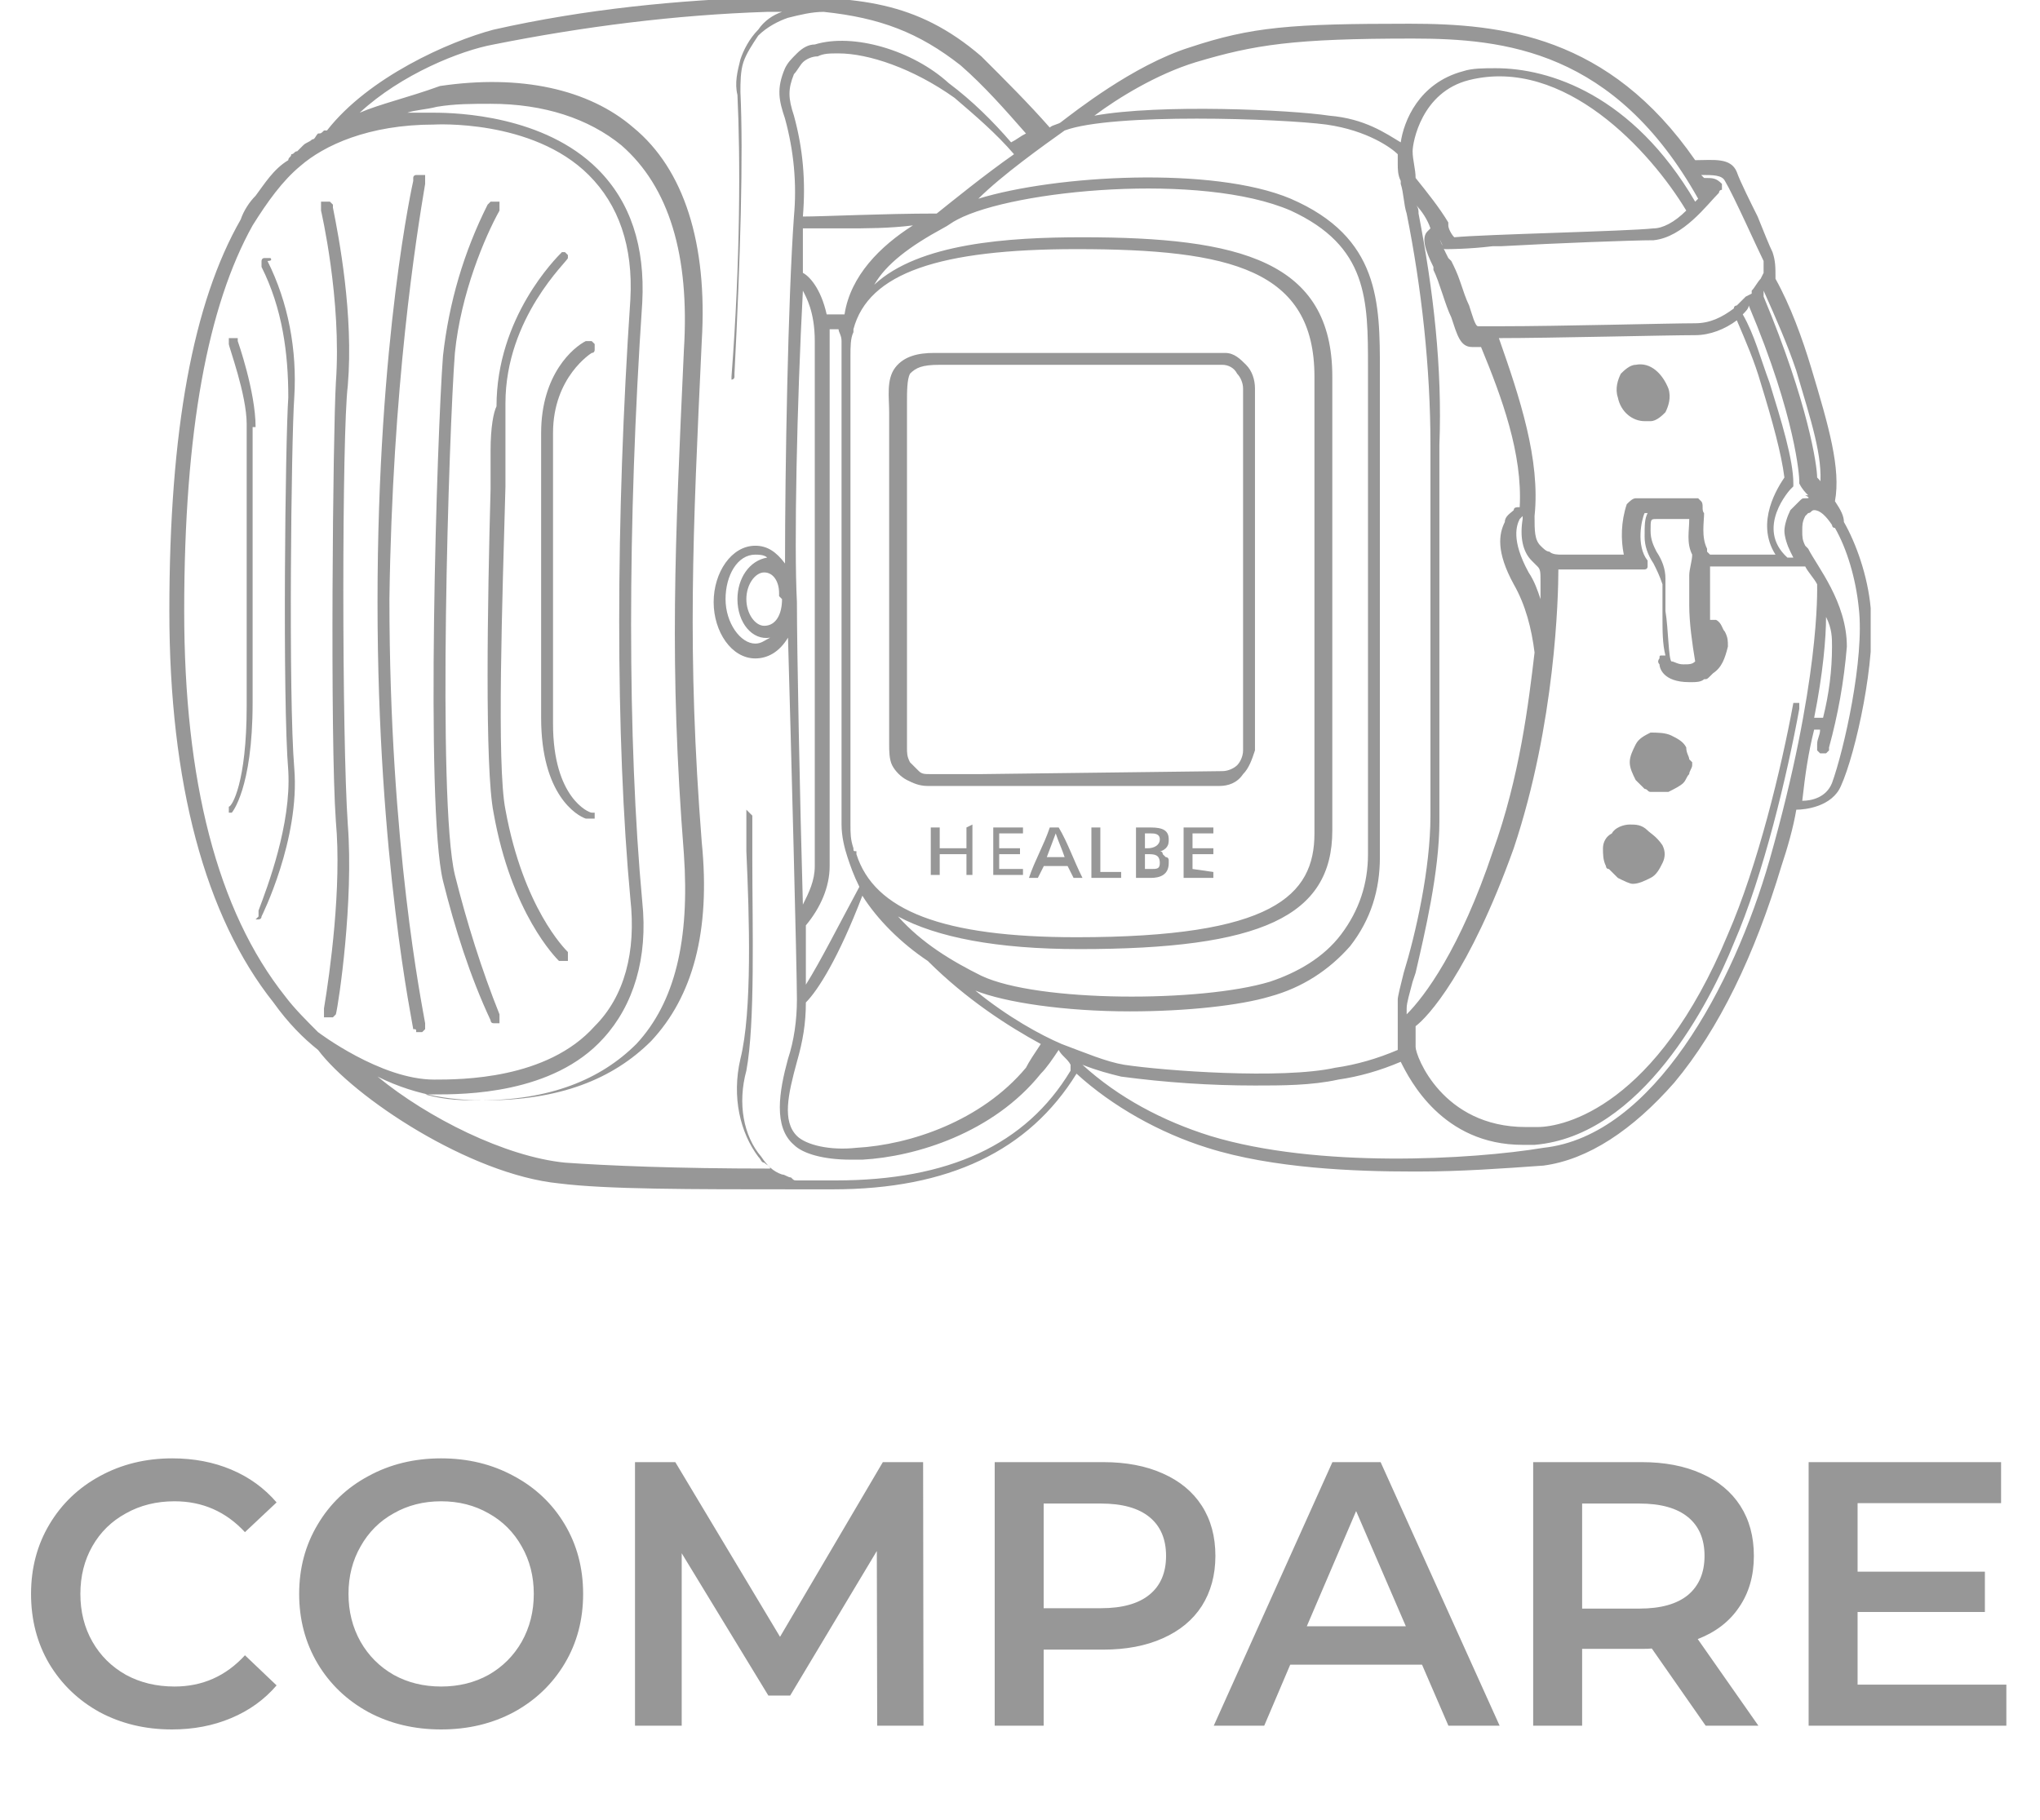 <?xml version="1.0" encoding="UTF-8"?> <svg xmlns="http://www.w3.org/2000/svg" width="65" height="58" viewBox="0 0 65 58" fill="none"><g clip-path="url(#clip0_1325_18473)"><path d="M13.261 32.896C13.356 32.896 13.356 32.896 13.356 32.896C13.356 32.896 13.356 32.896 13.451 32.896L13.546 32.801C13.546 32.801 13.546 32.801 13.546 32.706V32.612C13.451 32.045 12.408 26.94 12.408 19.095C12.503 12.289 13.261 7.562 13.546 5.861V5.766V5.672V5.577H13.451C13.356 5.577 13.356 5.577 13.261 5.577C13.261 5.577 13.167 5.577 13.167 5.672C13.167 5.672 13.167 5.672 13.167 5.766C13.167 5.766 12.029 10.776 12.029 19.189C12.029 27.413 13.167 32.706 13.167 32.801C13.261 32.801 13.261 32.801 13.261 32.896Z" fill="#979797"></path><path d="M10.702 12.194C10.608 13.801 10.513 23.537 10.702 26.184C10.892 28.264 10.513 31.005 10.323 32.139C10.323 32.234 10.323 32.234 10.323 32.234V32.328C10.323 32.328 10.323 32.328 10.323 32.423C10.323 32.423 10.323 32.423 10.418 32.423C10.418 32.423 10.418 32.423 10.513 32.423C10.513 32.423 10.513 32.423 10.608 32.423L10.702 32.328C10.797 31.95 11.271 28.736 11.082 26.279C10.892 23.537 10.892 13.801 11.082 12.289C11.271 10.02 10.797 7.562 10.608 6.617V6.523C10.608 6.523 10.608 6.523 10.513 6.428C10.513 6.428 10.418 6.428 10.323 6.428H10.229V6.523V6.617C10.229 6.617 10.229 6.617 10.229 6.712C10.229 6.712 10.892 9.547 10.702 12.194Z" fill="#979797"></path><path d="M15.631 32.517C15.631 32.517 15.631 32.612 15.726 32.612H15.821H15.915C15.915 32.612 15.915 32.612 15.915 32.517V32.423C15.915 32.423 15.915 32.423 15.915 32.328C15.347 30.911 14.873 29.398 14.494 27.886C13.925 25.523 14.304 13.707 14.494 11.249C14.683 9.358 15.442 7.562 15.915 6.712V6.617V6.523V6.428H15.821H15.726H15.631C15.631 6.428 15.631 6.428 15.536 6.523C14.778 8.035 14.304 9.642 14.115 11.343C13.925 13.801 13.546 25.712 14.115 28.075C14.494 29.587 14.968 31.1 15.631 32.517Z" fill="#979797"></path><path d="M8.617 8.224C8.523 8.224 8.523 8.224 8.428 8.224C8.333 8.224 8.333 8.318 8.333 8.318C8.333 8.318 8.333 8.318 8.333 8.413C8.333 8.413 8.333 8.413 8.333 8.507C8.996 9.831 9.186 11.249 9.186 12.667C9.091 13.99 8.996 22.308 9.186 24.577C9.281 26.279 8.523 28.264 8.238 29.02V29.114V29.209L8.144 29.303H8.238C8.238 29.303 8.333 29.303 8.333 29.209C8.333 29.209 9.565 26.751 9.376 24.483C9.186 22.214 9.281 13.99 9.376 12.667C9.47 11.154 9.186 9.642 8.523 8.318C8.712 8.318 8.617 8.224 8.617 8.224Z" fill="#979797"></path><path d="M8.144 13.612C8.144 12.478 7.575 10.871 7.575 10.871C7.575 10.871 7.575 10.871 7.575 10.776C7.481 10.776 7.481 10.776 7.386 10.776H7.291C7.291 10.776 7.291 10.776 7.291 10.871V10.965C7.291 11.06 7.86 12.572 7.86 13.517V22.497C7.86 24.955 7.386 25.711 7.291 25.711V25.806V25.901H7.386C7.386 25.901 8.049 25.144 8.049 22.403V13.612H8.144Z" fill="#979797"></path><path d="M15.631 14.368V15.597C15.536 19.095 15.441 24.483 15.726 25.901C16.294 29.114 17.716 30.532 17.811 30.627H17.905H18C18 30.627 18 30.627 18.095 30.627V30.532C18.095 30.532 18.095 30.532 18.095 30.438V30.343C18 30.249 16.673 28.925 16.105 25.806C15.82 24.388 16.01 19 16.105 15.503V15.313C16.105 14.179 16.105 13.328 16.105 12.856C16.105 10.114 18.095 8.318 18.095 8.224V8.129L18 8.035H17.905C17.716 8.224 15.82 10.114 15.82 12.95C15.726 13.139 15.631 13.612 15.631 14.368Z" fill="#979797"></path><path d="M17.242 22.876C17.242 25.333 18.379 25.995 18.664 26.09H18.759C18.759 26.09 18.759 26.09 18.853 26.09H18.948V25.995C18.948 25.901 18.948 25.901 18.948 25.901H18.853C18.759 25.901 17.621 25.428 17.621 23.065V13.801C17.621 12.005 18.853 11.249 18.853 11.249C18.948 11.249 18.948 11.154 18.948 11.154V11.06V10.965L18.853 10.871C18.853 10.871 18.759 10.871 18.664 10.871C18.285 11.06 17.242 11.91 17.242 13.801V22.876Z" fill="#979797"></path><path d="M52.118 11.627C51.928 11.627 51.739 11.816 51.644 11.911C51.549 12.1 51.454 12.383 51.549 12.667C51.644 13.139 52.023 13.423 52.402 13.423C52.497 13.423 52.497 13.423 52.592 13.423C52.781 13.423 52.971 13.234 53.065 13.139C53.16 12.95 53.255 12.667 53.16 12.383C52.971 11.911 52.592 11.532 52.118 11.627Z" fill="#979797"></path><path d="M53.823 24.199C53.823 24.105 53.728 24.01 53.728 23.821C53.634 23.632 53.444 23.537 53.255 23.443C53.065 23.348 52.781 23.348 52.591 23.348C52.402 23.443 52.212 23.537 52.117 23.727C52.023 23.916 51.928 24.105 51.928 24.294C51.928 24.483 52.023 24.672 52.117 24.861C52.212 24.955 52.307 25.05 52.402 25.144C52.496 25.144 52.496 25.239 52.591 25.239H52.686H52.781H52.875C52.97 25.239 53.065 25.239 53.16 25.239C53.349 25.144 53.539 25.05 53.634 24.955C53.728 24.861 53.728 24.766 53.823 24.672C53.823 24.577 53.918 24.483 53.918 24.388V24.294C53.823 24.199 53.823 24.199 53.823 24.199Z" fill="#979797"></path><path d="M52.497 26.468C52.307 26.279 52.118 26.279 51.928 26.279C51.739 26.279 51.454 26.373 51.359 26.562C51.17 26.657 51.075 26.846 51.075 27.035C51.075 27.224 51.075 27.413 51.17 27.602C51.17 27.602 51.17 27.697 51.265 27.697L51.359 27.791C51.454 27.886 51.549 27.98 51.549 27.98C51.739 28.075 51.928 28.169 52.023 28.169C52.212 28.169 52.402 28.075 52.592 27.98C52.781 27.886 52.876 27.697 52.971 27.507C53.065 27.318 53.065 27.129 52.971 26.94C52.781 26.657 52.592 26.562 52.497 26.468Z" fill="#979797"></path><path d="M59.605 19.378C59.51 18.338 59.131 17.299 58.752 16.637C58.752 16.448 58.657 16.259 58.467 15.975C58.657 14.935 58.278 13.612 57.709 11.721C57.425 10.776 57.046 9.736 56.572 8.886C56.572 8.508 56.572 8.318 56.477 8.035C56.382 7.846 56.193 7.373 56.003 6.901C55.814 6.522 55.435 5.766 55.34 5.483C55.15 5.01 54.582 5.105 54.013 5.105C51.265 1.134 47.853 0.756 44.915 0.756C41.124 0.756 39.892 0.851 37.902 1.512C36.101 2.08 34.206 3.592 33.827 3.876C33.732 3.97 33.543 3.97 33.448 4.065C32.784 3.308 32.026 2.552 31.268 1.796C29.183 4.49643e-05 27.288 -0.094 24.539 -0.094C21.601 4.49419e-05 18.663 0.284 15.726 0.945C14.304 1.323 11.745 2.458 10.418 4.159H10.324C10.229 4.254 10.229 4.254 10.134 4.254C10.039 4.348 10.039 4.443 9.945 4.443C9.85 4.537 9.755 4.537 9.66 4.632C9.565 4.726 9.565 4.726 9.471 4.821C9.376 4.821 9.376 4.915 9.281 4.915C9.281 5.01 9.186 5.01 9.186 5.105C8.713 5.388 8.428 5.861 8.144 6.239C7.954 6.428 7.765 6.711 7.67 6.995C6.154 9.642 5.396 13.707 5.396 19.473C5.396 24.955 6.533 29.209 8.713 31.95C9.186 32.612 9.66 33.085 10.134 33.463C11.271 34.975 14.967 37.433 17.811 37.717C19.327 37.906 21.886 37.906 25.487 37.906H25.582C25.677 37.906 25.677 37.906 25.771 37.906H25.866H26.529C30.226 37.906 32.784 36.677 34.301 34.219C35.438 35.259 36.954 36.109 38.471 36.582C40.556 37.244 43.209 37.338 45.01 37.338C45.105 37.338 45.105 37.338 45.199 37.338C46.526 37.338 47.853 37.244 49.18 37.149C50.601 36.96 52.023 36.015 53.35 34.502C54.771 32.801 55.909 30.438 56.761 27.602C56.951 27.035 57.141 26.373 57.235 25.806C57.52 25.806 58.373 25.712 58.657 25.05C59.131 24.01 59.794 20.985 59.605 19.378ZM33.922 4.159C35.438 3.592 40.84 3.781 42.261 3.97C43.588 4.159 44.346 4.726 44.536 4.915V5.01C44.536 5.105 44.536 5.105 44.536 5.199C44.536 5.388 44.536 5.577 44.631 5.766C44.631 5.766 44.631 5.766 44.631 5.861C44.726 6.144 44.726 6.522 44.82 6.806C45.294 9.169 45.578 11.721 45.578 14.179V25.995C45.578 27.697 45.105 29.776 44.726 31.005C44.631 31.383 44.536 31.761 44.536 31.856C44.536 31.95 44.536 32.045 44.536 32.139C44.536 32.328 44.536 32.423 44.536 32.612V32.706C44.536 32.896 44.536 32.99 44.536 33.179C44.536 33.274 44.536 33.274 44.536 33.368V33.463C43.873 33.746 43.209 33.935 42.546 34.03C40.84 34.408 37.049 34.124 35.817 33.935C35.248 33.841 34.585 33.557 33.827 33.274C33.163 32.99 32.121 32.423 31.078 31.572C32.026 31.95 33.922 32.234 36.007 32.234C37.807 32.234 39.513 32.045 40.461 31.761C41.503 31.478 42.356 30.91 43.02 30.154C43.683 29.303 43.967 28.358 43.967 27.319V11.816C43.967 9.642 43.967 7.562 41.124 6.333C38.66 5.294 33.637 5.577 31.173 6.333C31.931 5.577 33.258 4.632 33.922 4.159ZM27.193 27.035C27.098 26.751 27.098 26.562 27.098 26.279V11.343C27.098 11.06 27.098 10.776 27.193 10.587C27.193 10.587 27.193 10.587 27.193 10.493C27.667 8.697 29.941 7.94 34.301 7.94C39.229 7.94 41.882 8.602 41.882 12.005V26.562C41.882 28.547 40.556 29.871 34.301 29.871C30.036 29.871 27.856 29.02 27.288 27.224V27.129C27.193 27.129 27.193 27.129 27.193 27.035ZM25.961 10.871C25.961 11.816 25.961 16.542 25.961 20.701V23.065C25.961 24.105 25.961 25.144 25.961 25.901V27.602C25.961 28.075 25.771 28.453 25.582 28.831C25.487 25.522 25.392 20.701 25.392 19.189C25.297 17.393 25.392 12.856 25.582 9.264C25.677 9.453 25.961 9.925 25.961 10.871ZM26.909 10.02C26.814 10.02 26.814 10.02 26.814 10.02H26.34C26.15 9.169 25.771 8.791 25.582 8.697C25.582 8.413 25.582 8.129 25.582 7.94V7.657C25.582 7.562 25.582 7.468 25.582 7.279C25.866 7.279 26.34 7.279 26.909 7.279C27.572 7.279 28.33 7.279 29.088 7.184C28.046 7.846 27.098 8.791 26.909 10.02ZM25.677 31.383V29.493C26.15 28.925 26.435 28.264 26.435 27.602V25.901C26.435 25.333 26.435 24.577 26.435 23.821V20.891C26.435 16.826 26.435 11.911 26.435 10.871C26.435 10.776 26.435 10.682 26.435 10.682V10.493H26.719C26.719 10.587 26.814 10.682 26.814 10.871C26.814 11.06 26.814 11.249 26.814 11.438V26.279C26.814 26.657 26.909 27.035 27.003 27.319C27.098 27.602 27.193 27.886 27.382 28.264C26.719 29.493 26.15 30.627 25.677 31.383ZM43.588 11.721V27.224C43.588 28.169 43.304 29.02 42.735 29.776C42.167 30.532 41.314 31.005 40.461 31.289C38.281 31.95 33.069 31.95 31.268 31.099C30.32 30.627 29.373 30.06 28.614 29.209C29.846 29.871 31.742 30.249 34.395 30.249C40.177 30.249 42.451 29.209 42.451 26.468V12.005C42.451 8.318 39.513 7.562 34.49 7.562C32.121 7.562 29.278 7.751 27.856 9.075C28.235 8.413 28.994 7.846 30.036 7.279C30.226 7.184 30.32 7.09 30.51 6.995C32.31 6.05 38.281 5.483 41.124 6.711C43.588 7.846 43.588 9.547 43.588 11.721ZM25.582 6.901C25.677 5.766 25.582 4.726 25.297 3.687C25.108 3.119 25.108 2.836 25.297 2.363C25.392 2.269 25.487 2.08 25.582 1.985C25.677 1.891 25.866 1.796 26.056 1.796C26.245 1.702 26.435 1.702 26.719 1.702C27.667 1.702 29.088 2.174 30.415 3.119C31.078 3.687 31.742 4.254 32.31 4.915C31.363 5.577 30.32 6.428 29.846 6.806C28.141 6.806 26.245 6.901 25.582 6.901ZM23.497 19.095C23.497 19.851 23.971 20.418 24.539 20.323C24.35 20.418 24.255 20.512 24.065 20.512C23.592 20.512 23.118 19.851 23.118 19.095C23.118 18.338 23.497 17.677 24.065 17.677C24.16 17.677 24.35 17.677 24.445 17.771C23.876 17.866 23.497 18.433 23.497 19.095ZM24.918 19.095C24.918 19.567 24.729 19.945 24.35 19.945C24.065 19.945 23.781 19.567 23.781 19.095C23.781 18.622 24.065 18.244 24.35 18.244C24.634 18.244 24.824 18.527 24.824 18.905V19L24.918 19.095ZM32.69 34.03C31.268 35.731 28.994 36.488 27.288 36.582C26.435 36.677 25.677 36.488 25.392 36.204C24.918 35.731 25.108 34.881 25.392 33.841C25.582 33.179 25.677 32.612 25.677 31.95C26.056 31.572 26.719 30.532 27.477 28.547C27.951 29.303 28.709 30.06 29.562 30.627C30.794 31.856 32.121 32.706 33.163 33.274C32.974 33.557 32.784 33.841 32.69 34.03ZM57.52 15.881C57.425 15.881 57.425 15.881 57.33 15.975C57.235 16.07 57.141 16.164 57.046 16.259C56.951 16.448 56.856 16.731 56.856 16.92C56.856 17.11 56.951 17.393 57.046 17.582L57.141 17.771H56.951C55.909 16.826 57.046 15.597 57.046 15.597L57.141 15.502V15.408C57.141 14.652 56.761 13.423 56.382 12.194C56.098 11.438 55.909 10.682 55.529 10.02C55.624 9.925 55.719 9.831 55.719 9.736C57.235 13.328 57.33 15.219 57.33 15.313V15.408C57.425 15.597 57.52 15.692 57.614 15.786H57.52C57.709 15.881 57.614 15.881 57.52 15.881ZM53.729 6.711C53.35 7.09 52.971 7.279 52.686 7.279C51.833 7.373 47.284 7.468 46.337 7.562C46.242 7.468 46.147 7.279 46.147 7.184C46.147 7.184 46.147 7.184 46.147 7.09C45.863 6.617 45.484 6.144 45.105 5.672C45.105 5.388 45.01 5.105 45.01 4.821C45.01 4.537 45.294 2.93 46.81 2.552C49.843 1.796 52.592 4.821 53.729 6.711ZM54.203 15.975C54.108 15.975 54.108 15.975 54.203 15.975L54.108 15.881C54.013 15.881 53.918 15.881 53.729 15.881C53.539 15.881 53.35 15.881 53.065 15.881H52.118C52.023 15.881 51.928 15.975 51.833 16.07C51.644 16.637 51.644 17.204 51.739 17.677H49.748C49.654 17.677 49.464 17.677 49.369 17.582C49.275 17.582 49.18 17.488 49.085 17.393C48.895 17.204 48.895 16.92 48.895 16.448C49.085 14.652 48.422 12.667 47.758 10.776C49.369 10.776 53.16 10.682 54.013 10.682C54.487 10.682 54.961 10.493 55.34 10.209C55.624 10.871 55.909 11.532 56.098 12.194C56.477 13.423 56.761 14.463 56.856 15.219C56.667 15.502 55.909 16.637 56.572 17.677H54.487L54.392 17.582V17.488C54.203 17.11 54.297 16.637 54.297 16.353C54.203 16.259 54.297 16.07 54.203 15.975ZM52.781 16.542H53.824C53.824 16.92 53.729 17.299 53.918 17.677C53.918 17.866 53.824 18.149 53.824 18.338C53.824 18.622 53.824 19 53.824 19.284C53.824 19.851 53.918 20.512 54.013 21.08C53.918 21.174 53.824 21.174 53.634 21.174C53.444 21.174 53.35 21.08 53.255 21.08C53.16 20.985 53.16 20.04 53.065 19.473V19.189C53.065 19.095 53.065 19 53.065 18.905V18.716C53.065 18.622 53.065 18.527 53.065 18.433C53.065 18.149 52.971 17.866 52.781 17.582C52.686 17.393 52.592 17.204 52.592 16.92C52.592 16.542 52.592 16.542 52.781 16.542ZM49.085 18.527C49.085 18.716 49.085 18.905 49.085 19.095C48.99 18.811 48.895 18.527 48.706 18.244C48.137 17.204 48.327 16.731 48.422 16.542L48.516 16.448V16.542C48.422 17.11 48.516 17.582 48.801 17.866C48.801 17.866 48.801 17.866 48.895 17.96L48.99 18.055C49.085 18.149 49.085 18.244 49.085 18.527ZM45.199 6.806C45.199 6.711 45.199 6.617 45.105 6.522C45.294 6.711 45.484 6.995 45.578 7.279L45.484 7.373C45.294 7.562 45.389 7.94 45.673 8.508V8.602C45.768 8.791 45.863 9.075 45.958 9.358C46.052 9.642 46.147 9.925 46.242 10.114C46.431 10.682 46.526 11.06 46.905 11.06H47.19C47.853 12.667 48.516 14.463 48.422 16.164C48.327 16.164 48.232 16.164 48.232 16.259C48.137 16.353 47.948 16.448 47.948 16.637C47.758 17.015 47.663 17.582 48.232 18.622C48.611 19.284 48.801 20.04 48.895 20.796C48.706 22.403 48.422 24.766 47.569 27.129C46.526 30.249 45.389 31.761 44.82 32.328V32.139C44.82 31.95 44.915 31.667 45.01 31.289L45.105 31.005C45.389 29.776 45.863 27.791 45.863 26.184V14.179C45.958 11.721 45.673 9.264 45.199 6.806ZM54.297 20.418C54.297 20.512 54.297 20.512 54.297 20.512V20.607C54.297 20.512 54.297 20.418 54.297 20.418ZM57.899 15.219C57.899 14.841 57.614 12.856 56.193 9.453V9.358C56.193 9.358 56.193 9.358 56.193 9.264C56.572 10.114 56.951 10.965 57.235 11.816C57.709 13.423 58.088 14.557 57.993 15.502C58.088 15.408 57.993 15.313 57.899 15.219ZM56.193 8.697C56.098 8.697 56.098 8.697 56.193 8.697L56.098 8.886C56.003 8.98 55.909 9.169 55.814 9.264C55.814 9.264 55.814 9.264 55.814 9.358L55.624 9.453C55.529 9.547 55.435 9.642 55.34 9.736C55.34 9.736 55.245 9.736 55.245 9.831C54.866 10.114 54.487 10.303 54.013 10.303C53.255 10.303 49.654 10.398 47.853 10.398H47.663C47.284 10.398 47.095 10.398 47.095 10.398C47 10.398 46.905 10.02 46.81 9.736C46.716 9.547 46.621 9.264 46.526 8.98C46.431 8.697 46.337 8.508 46.242 8.318L46.147 8.224C46.052 8.035 45.863 7.657 45.863 7.562C45.863 7.657 45.958 7.751 45.958 7.846C45.958 7.846 45.958 7.94 46.052 7.94H46.147C46.147 7.94 46.81 7.94 47.569 7.846H47.853C49.559 7.751 52.023 7.657 52.686 7.657C53.634 7.562 54.392 6.522 54.771 6.144C54.771 6.144 54.771 6.05 54.866 6.05C54.866 6.05 54.866 5.955 54.866 5.861C54.677 5.672 54.582 5.672 54.297 5.672L54.203 5.577C54.582 5.577 54.866 5.577 54.961 5.766C55.245 6.239 56.003 7.94 56.193 8.318C56.193 8.318 56.193 8.508 56.193 8.697ZM54.108 6.333L54.013 6.428C52.023 3.025 49.369 2.174 47.663 2.174C47.284 2.174 46.905 2.174 46.621 2.269C45.199 2.647 44.726 3.876 44.631 4.537C44.157 4.254 43.493 3.781 42.356 3.687C41.124 3.498 36.954 3.308 34.869 3.687C35.627 3.119 36.86 2.363 38.092 1.985C39.987 1.418 41.219 1.229 45.01 1.229C47.948 1.229 51.454 1.607 54.108 6.333C54.108 6.239 54.108 6.239 54.108 6.333ZM58.373 20.607C58.373 21.363 58.278 22.119 58.088 22.876C57.993 22.876 57.899 22.876 57.804 22.876C58.088 21.458 58.183 20.323 58.183 19.662C58.373 20.04 58.373 20.323 58.373 20.607ZM57.804 23.254H57.899H57.993C57.993 23.443 57.899 23.537 57.899 23.726C57.899 23.821 57.899 23.821 57.899 23.916L57.993 24.01H58.088H58.183C58.183 24.01 58.183 24.01 58.278 23.916C58.278 23.916 58.278 23.916 58.278 23.821C58.562 22.781 58.752 21.741 58.846 20.607C58.846 19.189 57.899 18.055 57.614 17.488L57.52 17.393C57.425 17.204 57.425 17.11 57.425 16.92C57.425 16.731 57.425 16.637 57.52 16.448L57.614 16.353C57.709 16.353 57.709 16.259 57.804 16.259C57.993 16.259 58.183 16.448 58.373 16.731C58.373 16.731 58.373 16.826 58.467 16.826C58.846 17.488 59.131 18.433 59.226 19.378C59.415 20.985 58.752 23.916 58.373 24.955C58.183 25.428 57.709 25.522 57.425 25.522C57.52 24.672 57.614 24.01 57.804 23.254ZM13.925 3.403C14.493 3.308 15.062 3.308 15.631 3.308C17.337 3.308 18.758 3.781 19.801 4.632C21.317 5.955 21.98 8.129 21.791 11.154C21.507 17.393 21.317 21.174 21.791 27.224C21.98 29.965 21.507 31.95 20.275 33.274C19.137 34.408 17.526 35.07 15.252 35.07C14.778 35.07 14.209 35.07 13.546 34.881C13.641 34.881 13.735 34.881 13.83 34.881C14.778 34.881 17.621 34.881 19.232 33.085C20.18 32.045 20.654 30.532 20.464 28.736C19.99 23.632 19.99 16.637 20.464 9.642C20.559 7.846 20.085 6.428 19.043 5.388C17.337 3.687 14.588 3.592 13.83 3.592C13.546 3.592 13.261 3.592 12.977 3.592C13.261 3.498 13.546 3.498 13.925 3.403ZM18.758 5.577C19.706 6.522 20.18 7.846 20.085 9.547C19.611 16.542 19.611 23.537 20.085 28.642C20.275 30.343 19.895 31.761 18.948 32.706C17.431 34.408 14.683 34.408 13.83 34.408C12.124 34.408 10.134 32.896 10.134 32.896C9.755 32.517 9.376 32.139 9.092 31.761C6.912 29.02 5.869 24.861 5.869 19.473C5.869 13.707 6.628 9.736 8.049 7.184C8.523 6.428 8.997 5.766 9.565 5.294C10.324 4.632 11.745 3.97 13.83 3.97C13.83 3.97 16.958 3.781 18.758 5.577ZM25.771 37.622C25.677 37.622 25.487 37.622 25.392 37.622C25.297 37.622 25.297 37.622 25.203 37.527C25.108 37.527 25.013 37.433 24.918 37.433C24.634 37.338 24.445 37.149 24.255 36.866C23.686 36.204 23.497 35.164 23.781 34.124C24.065 32.612 23.971 29.493 23.971 27.413V26.373C23.971 26.279 23.971 26.184 23.971 26.09C23.971 26.09 23.971 26.09 23.971 25.995L23.876 25.901L23.781 25.806C23.781 25.806 23.781 25.806 23.781 25.901C23.781 26.279 23.781 26.657 23.781 27.129C23.876 29.209 23.971 32.234 23.592 33.746C23.307 34.975 23.592 36.109 24.16 36.866C24.255 36.96 24.255 37.055 24.35 37.055C24.445 37.149 24.539 37.149 24.539 37.244C21.507 37.244 19.327 37.149 18 37.055C16.105 36.866 13.641 35.637 12.03 34.313C13.356 34.975 14.588 35.07 15.441 35.07C17.811 35.07 19.516 34.408 20.748 33.179C22.075 31.761 22.644 29.682 22.36 26.846C21.886 20.796 22.075 17.015 22.36 10.871C22.549 7.751 21.791 5.388 20.18 4.065C18.758 2.836 16.578 2.363 14.02 2.741C12.977 3.119 12.124 3.308 11.461 3.592C12.788 2.363 14.683 1.607 15.726 1.418C18.569 0.851 21.507 0.473 24.445 0.378C24.634 0.378 24.824 0.378 24.918 0.378C24.634 0.473 24.35 0.662 24.16 0.945C23.876 1.229 23.686 1.607 23.592 1.891C23.497 2.269 23.402 2.647 23.497 3.025C23.592 5.01 23.592 8.318 23.307 12.005C23.307 12.005 23.307 12.005 23.307 12.1C23.307 12.1 23.402 12.1 23.402 12.005V11.911C23.592 8.224 23.686 4.915 23.592 2.93C23.592 2.647 23.592 2.269 23.686 1.985C23.781 1.702 23.971 1.418 24.16 1.134C24.445 0.851 24.824 0.662 25.108 0.567C25.487 0.473 25.866 0.378 26.245 0.378C28.046 0.567 29.278 1.04 30.605 2.08C31.363 2.741 32.026 3.498 32.69 4.254C32.5 4.348 32.405 4.443 32.216 4.537C31.647 3.876 30.984 3.214 30.226 2.647C29.088 1.607 27.193 1.04 25.961 1.418C25.771 1.418 25.582 1.512 25.392 1.702C25.203 1.891 25.108 1.985 25.013 2.174C24.729 2.836 24.824 3.214 25.013 3.781C25.297 4.821 25.392 5.861 25.297 6.901C25.108 9.547 25.013 14.935 25.013 17.96C24.729 17.582 24.445 17.393 24.065 17.393C23.307 17.393 22.739 18.244 22.739 19.189C22.739 20.134 23.307 20.985 24.065 20.985C24.445 20.985 24.824 20.796 25.108 20.323C25.203 23.632 25.392 30.91 25.392 31.856C25.392 32.517 25.297 33.179 25.108 33.746C24.824 34.786 24.634 35.92 25.297 36.488C25.582 36.771 26.245 36.96 27.098 36.96H27.382H27.477C29.183 36.866 31.647 36.109 33.163 34.219C33.353 34.03 33.543 33.746 33.732 33.463C33.827 33.652 34.016 33.746 34.111 33.935C34.111 33.935 34.111 33.935 34.111 34.03C34.111 34.03 34.111 34.03 34.111 34.124C32.69 36.488 30.226 37.622 26.624 37.622H25.771ZM38.565 36.204C37.049 35.731 35.627 34.975 34.49 33.935C34.964 34.124 35.343 34.219 35.722 34.313C37.144 34.502 38.565 34.597 39.987 34.597C40.84 34.597 41.788 34.597 42.641 34.408C43.304 34.313 43.967 34.124 44.631 33.841C44.915 34.408 45.958 36.488 48.516 36.488C48.611 36.488 48.801 36.488 48.895 36.488C52.307 36.204 54.487 31.95 55.245 30.06C56.193 27.886 56.951 24.672 57.33 22.592V22.498C57.33 22.498 57.33 22.498 57.33 22.403H57.235H57.141C56.761 24.483 56.003 27.602 55.056 29.776C52.781 35.259 49.843 35.92 48.99 35.92C48.895 35.92 48.801 35.92 48.611 35.92C45.958 35.92 45.105 33.652 45.105 33.368C45.105 33.179 45.105 32.896 45.105 32.706C45.484 32.423 46.81 31.005 48.232 27.035C49.559 23.065 49.654 19 49.654 18.149C49.748 18.149 49.843 18.149 49.938 18.149H52.307C52.307 18.149 52.307 18.149 52.402 18.149C52.402 18.149 52.497 18.149 52.497 18.055V17.96V17.866C52.118 17.393 52.307 16.542 52.402 16.353H52.497C52.402 16.542 52.402 16.731 52.402 17.11C52.402 17.393 52.497 17.677 52.686 17.96C52.781 18.149 52.876 18.338 52.971 18.622V18.716C52.971 19 52.971 19.284 52.971 19.567C52.971 20.134 52.971 20.512 53.065 20.891H52.971C52.876 20.891 52.876 20.891 52.876 20.985C52.876 20.985 52.781 21.08 52.876 21.174C52.876 21.269 52.971 21.741 53.824 21.741H53.918C54.013 21.741 54.203 21.741 54.297 21.647C54.392 21.647 54.392 21.647 54.487 21.552L54.582 21.458C54.866 21.269 54.961 20.985 55.056 20.607C55.056 20.418 55.056 20.323 54.961 20.134C54.866 20.04 54.866 19.851 54.677 19.756C54.677 19.756 54.677 19.756 54.582 19.756H54.487V19.662C54.487 19.567 54.487 19.473 54.487 19.378V19.189C54.487 19.095 54.487 19 54.487 18.905C54.487 18.811 54.487 18.622 54.487 18.527C54.487 18.338 54.487 18.149 54.487 18.055C54.487 18.055 54.487 18.055 54.582 18.055H57.52C57.614 18.244 57.804 18.433 57.899 18.622C57.899 18.811 57.993 21.741 56.382 27.413C55.245 31.383 52.686 36.204 49.18 36.582C46.905 36.96 41.977 37.244 38.565 36.204Z" fill="#979797"></path><path d="M30.794 26.373V27.035H29.942V26.373H29.657V27.886H29.942V27.224H30.794V27.886H30.984C30.984 27.318 30.984 26.846 30.984 26.279L30.794 26.373Z" fill="#979797"></path><path d="M31.837 27.696V27.224H32.5V27.035H31.837C31.837 26.846 31.837 26.751 31.837 26.562H32.595V26.373H31.648V27.886H32.595V27.696H31.837Z" fill="#979797"></path><path d="M33.733 26.373H33.449C33.259 26.94 32.975 27.413 32.785 27.98H33.069L33.259 27.602H34.017L34.207 27.98H34.491C34.207 27.413 34.017 26.846 33.733 26.373ZM33.354 27.318L33.638 26.562C33.733 26.846 33.828 27.035 33.922 27.318H33.354Z" fill="#979797"></path><path d="M35.06 27.696V26.373H34.775C34.775 26.94 34.775 27.413 34.775 27.98H35.723C35.723 27.886 35.723 27.886 35.723 27.791H35.06V27.696Z" fill="#979797"></path><path d="M36.955 27.129C37.049 27.129 37.144 27.035 37.144 27.035C37.239 26.94 37.239 26.846 37.239 26.751C37.239 26.468 37.049 26.373 36.67 26.373H36.196C36.196 26.94 36.196 27.413 36.196 27.98H36.67C36.955 27.98 37.239 27.886 37.239 27.507C37.239 27.413 37.239 27.413 37.239 27.413C37.239 27.413 37.239 27.318 37.144 27.318L37.049 27.224C37.049 27.129 36.955 27.129 36.955 27.129ZM36.481 26.562H36.67C36.765 26.562 36.955 26.562 36.955 26.751C36.955 26.94 36.765 27.035 36.575 27.035H36.481C36.481 26.846 36.481 26.657 36.481 26.562ZM36.67 27.696H36.481V27.224H36.575C36.765 27.224 36.955 27.224 36.955 27.507C36.955 27.696 36.86 27.696 36.67 27.696Z" fill="#979797"></path><path d="M37.997 27.696V27.224H38.661V27.035H37.997C37.997 26.846 37.997 26.751 37.997 26.562H38.661V26.373H37.713C37.713 26.94 37.713 27.413 37.713 27.98H38.661V27.791L37.997 27.696Z" fill="#979797"></path><path d="M38.85 25.05C39.135 25.05 39.419 24.955 39.608 24.672C39.798 24.483 39.893 24.199 39.987 23.915C39.987 22.592 39.987 21.174 39.987 19.851V13.801C39.987 13.328 39.987 12.856 39.987 12.383C39.987 12.1 39.893 11.816 39.703 11.627C39.514 11.438 39.324 11.249 39.04 11.249C38.945 11.249 38.85 11.249 38.755 11.249H30.226C30.037 11.249 29.942 11.249 29.752 11.249C29.278 11.249 28.804 11.343 28.52 11.721C28.236 12.1 28.331 12.667 28.331 13.139V23.726C28.331 23.915 28.331 24.199 28.425 24.388C28.52 24.577 28.71 24.766 28.899 24.861C29.089 24.955 29.278 25.05 29.563 25.05H38.85ZM31.268 24.672H29.657C29.468 24.672 29.373 24.672 29.278 24.577C29.183 24.483 29.089 24.388 28.994 24.294C28.899 24.105 28.899 24.01 28.899 23.821V13.139C28.899 13.045 28.899 12.95 28.899 12.856C28.899 12.478 28.899 12.1 28.994 11.911C29.183 11.721 29.373 11.627 29.942 11.627H30.037H38.755C38.85 11.627 38.85 11.627 38.945 11.627C39.135 11.627 39.324 11.721 39.419 11.911C39.514 12.005 39.608 12.194 39.608 12.383C39.608 12.667 39.608 12.95 39.608 13.328V19.851C39.608 20.323 39.608 20.796 39.608 21.174C39.608 22.025 39.608 22.97 39.608 23.915C39.608 24.105 39.514 24.294 39.419 24.388C39.324 24.483 39.135 24.577 38.945 24.577L31.268 24.672Z" fill="#979797"></path></g><path d="M5.477 55.12C4.629 55.12 3.861 54.936 3.173 54.568C2.493 54.192 1.957 53.676 1.565 53.02C1.181 52.364 0.989 51.624 0.989 50.8C0.989 49.976 1.185 49.236 1.577 48.58C1.969 47.924 2.505 47.412 3.185 47.044C3.873 46.668 4.641 46.48 5.489 46.48C6.177 46.48 6.805 46.6 7.373 46.84C7.941 47.08 8.421 47.428 8.813 47.884L7.805 48.832C7.197 48.176 6.449 47.848 5.561 47.848C4.985 47.848 4.469 47.976 4.013 48.232C3.557 48.48 3.201 48.828 2.945 49.276C2.689 49.724 2.561 50.232 2.561 50.8C2.561 51.368 2.689 51.876 2.945 52.324C3.201 52.772 3.557 53.124 4.013 53.38C4.469 53.628 4.985 53.752 5.561 53.752C6.449 53.752 7.197 53.42 7.805 52.756L8.813 53.716C8.421 54.172 7.937 54.52 7.361 54.76C6.793 55 6.165 55.12 5.477 55.12ZM14.056 55.12C13.2 55.12 12.428 54.936 11.74 54.568C11.052 54.192 10.512 53.676 10.12 53.02C9.728 52.356 9.532 51.616 9.532 50.8C9.532 49.984 9.728 49.248 10.12 48.592C10.512 47.928 11.052 47.412 11.74 47.044C12.428 46.668 13.2 46.48 14.056 46.48C14.912 46.48 15.684 46.668 16.372 47.044C17.06 47.412 17.6 47.924 17.992 48.58C18.384 49.236 18.58 49.976 18.58 50.8C18.58 51.624 18.384 52.364 17.992 53.02C17.6 53.676 17.06 54.192 16.372 54.568C15.684 54.936 14.912 55.12 14.056 55.12ZM14.056 53.752C14.616 53.752 15.12 53.628 15.568 53.38C16.016 53.124 16.368 52.772 16.624 52.324C16.88 51.868 17.008 51.36 17.008 50.8C17.008 50.24 16.88 49.736 16.624 49.288C16.368 48.832 16.016 48.48 15.568 48.232C15.12 47.976 14.616 47.848 14.056 47.848C13.496 47.848 12.992 47.976 12.544 48.232C12.096 48.48 11.744 48.832 11.488 49.288C11.232 49.736 11.104 50.24 11.104 50.8C11.104 51.36 11.232 51.868 11.488 52.324C11.744 52.772 12.096 53.124 12.544 53.38C12.992 53.628 13.496 53.752 14.056 53.752ZM27.95 55L27.938 49.432L25.177 54.04H24.482L21.721 49.504V55H20.233V46.6H21.517L24.854 52.168L28.13 46.6H29.413L29.425 55H27.95ZM35.15 46.6C35.878 46.6 36.51 46.72 37.046 46.96C37.59 47.2 38.006 47.544 38.294 47.992C38.582 48.44 38.726 48.972 38.726 49.588C38.726 50.196 38.582 50.728 38.294 51.184C38.006 51.632 37.59 51.976 37.046 52.216C36.51 52.456 35.878 52.576 35.15 52.576H33.254V55H31.694V46.6H35.15ZM35.078 51.256C35.758 51.256 36.274 51.112 36.626 50.824C36.978 50.536 37.154 50.124 37.154 49.588C37.154 49.052 36.978 48.64 36.626 48.352C36.274 48.064 35.758 47.92 35.078 47.92H33.254V51.256H35.078ZM45.31 53.056H41.11L40.282 55H38.674L42.454 46.6H43.99L47.782 55H46.15L45.31 53.056ZM44.794 51.832L43.21 48.16L41.638 51.832H44.794ZM54.347 55L52.631 52.54C52.559 52.548 52.451 52.552 52.307 52.552H50.411V55H48.851V46.6H52.307C53.035 46.6 53.667 46.72 54.203 46.96C54.747 47.2 55.163 47.544 55.451 47.992C55.739 48.44 55.883 48.972 55.883 49.588C55.883 50.22 55.727 50.764 55.415 51.22C55.111 51.676 54.671 52.016 54.095 52.24L56.027 55H54.347ZM54.311 49.588C54.311 49.052 54.135 48.64 53.783 48.352C53.431 48.064 52.915 47.92 52.235 47.92H50.411V51.268H52.235C52.915 51.268 53.431 51.124 53.783 50.836C54.135 50.54 54.311 50.124 54.311 49.588ZM63.928 53.692V55H57.628V46.6H63.76V47.908H59.188V50.092H63.244V51.376H59.188V53.692H63.928Z" fill="#979797"></path><defs><clipPath id="clip0_1325_18473"><rect width="54.209" height="38" fill="white" transform="translate(5.396)"></rect></clipPath></defs></svg> 